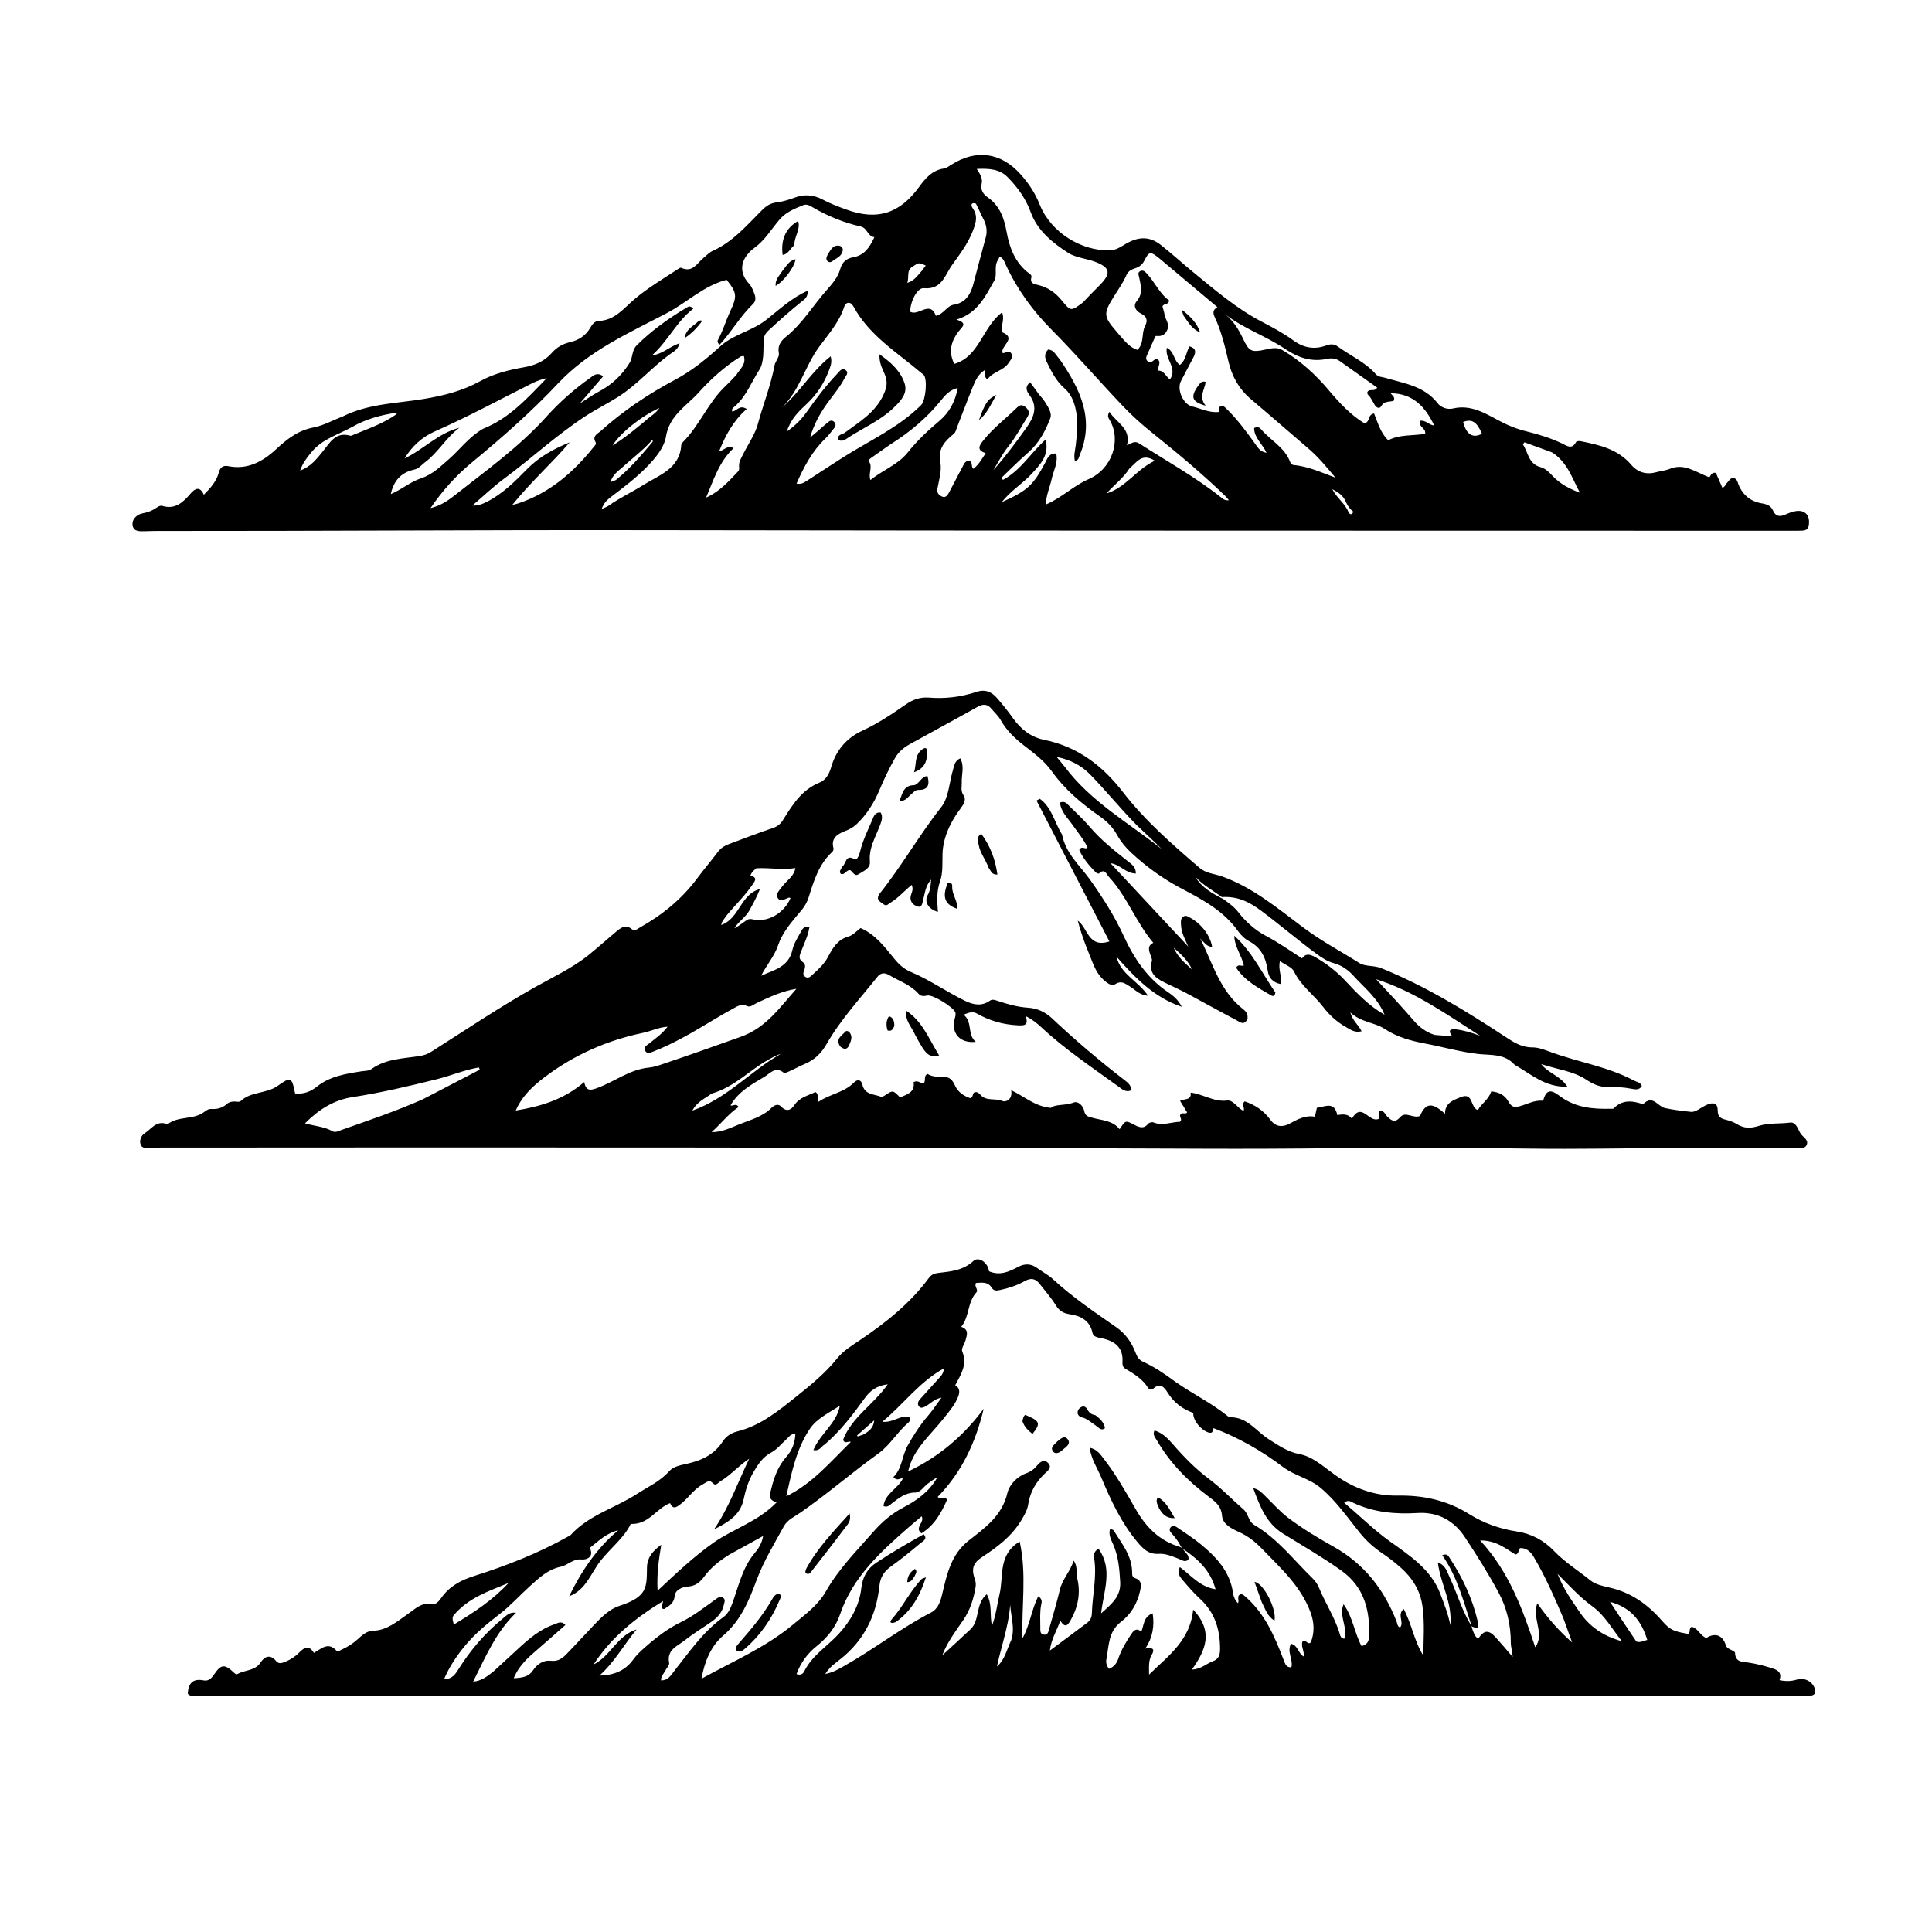 <svg version="1.1" id="Layer_1" xmlns="http://www.w3.org/2000/svg" xmlns:xlink="http://www.w3.org/1999/xlink" x="0px" y="0px"
	 width="100%" viewBox="0 0 1024 1024" enable-background="new 0 0 1024 1024" xml:space="preserve">
<path fill="#000000" opacity="1" stroke="none" 
	d="
M181.799,220.669 
	C195.449,213.881 210.278,213.833 224.442,211.487 
	C235.147,209.715 245.129,207.221 254.578,201.988 
	C261.781,197.998 269.765,196.065 277.821,194.64 
	C283.575,193.621 288.505,191.555 292.523,186.988 
	C294.973,184.203 298.169,182.235 302.224,181.341 
	C306.562,180.386 310.531,177.855 312.887,173.686 
	C313.932,171.838 315.208,170.188 317.365,170.109 
	C325.967,169.796 330.691,163.282 336.455,158.427 
	C343.69,152.333 351.838,147.567 359.697,142.38 
	C360.096,142.117 360.758,141.801 361.092,141.956 
	C367.127,144.746 369.471,139.446 372.947,136.621 
	C374.498,135.361 375.928,133.786 377.699,132.994 
	C388.533,128.147 395.97,119.247 404.091,111.168 
	C406.176,109.095 408.425,107.684 411.409,107.306 
	C414.707,106.887 417.901,105.975 421.037,104.792 
	C426.11,102.878 431.008,103.114 435.964,105.745 
	C440.062,107.921 444.465,109.579 448.844,111.158 
	C464.904,116.947 476.792,113.209 487.026,99.235 
	C490.425,94.592 493.961,90.287 500.18,89.334 
	C501.584,89.119 502.921,88.144 504.176,87.342 
	C517.369,78.911 530.602,80.765 541.057,92.524 
	C545.292,97.287 548.699,102.468 551.091,108.481 
	C556.833,122.91 572.873,133.121 588.254,132.674 
	C591.065,132.593 593.332,131.323 595.616,129.892 
	C602.164,125.791 608.484,124.469 615.337,129.892 
	C621.334,134.638 626.965,139.788 632.841,144.606 
	C644.136,153.868 655.345,163.455 668.379,170.317 
	C674.29,173.429 680.176,176.509 685.56,180.461 
	C690.924,184.397 696.669,185.418 702.955,183.105 
	C705.087,182.32 707.079,182.21 709.092,183.682 
	C715.79,188.583 723.622,191.923 729.224,198.334 
	C730.562,199.866 732.52,199.75 734.249,200.264 
	C744.206,203.225 754.875,204.566 761.954,213.707 
	C763.782,216.067 767.172,217.211 770.175,216.503 
	C779.376,214.335 786.98,218.92 794.234,222.822 
	C799.171,225.478 804.069,227.433 809.363,228.715 
	C815.696,230.249 821.844,232.195 827.768,234.98 
	C830.119,236.085 833.15,238.584 835.344,234.284 
	C835.571,233.839 836.912,233.676 837.65,233.822 
	C847.662,235.8 857.53,238.015 864.63,246.392 
	C868.049,250.425 872.709,251.704 877.761,250.303 
	C880.17,249.635 882.759,249.43 884.976,248.52 
	C892.601,245.389 898.269,249.983 905.884,252.98 
	C906.434,253.025 906.857,249.983 909.472,250.677 
	C910.521,253.08 911.685,255.747 912.879,258.482 
	C914.328,258.123 914.607,256.613 915.519,255.739 
	C916.566,254.736 917.205,253.001 919.033,253.441 
	C920.715,253.846 920.903,255.481 921.473,256.892 
	C923.704,262.421 927.94,265.806 933.739,266.775 
	C936.453,267.228 938.576,267.974 939.691,270.531 
	C941.081,273.718 943.285,274.062 946.202,272.747 
	C947.714,272.065 949.294,271.466 950.903,271.079 
	C956.435,269.747 959.661,272.934 958.653,278.595 
	C958.334,280.387 957.197,281.134 955.531,281.227 
	C954.035,281.31 952.534,281.316 951.035,281.316 
	C747.406,281.243 543.776,281.348 340.147,281.003 
	C254.521,280.857 168.9,281.495 83.276,281.426 
	C81.111,281.424 78.945,281.519 76.78,281.564 
	C74.075,281.621 70.823,281.876 70.291,278.48 
	C69.755,275.057 72.734,272.635 75.437,272.124 
	C78.524,271.54 81.056,270.496 83.509,268.747 
	C84.146,268.293 85.195,267.877 85.856,268.082 
	C92.874,270.264 97.036,266.227 101.098,261.501 
	C103.307,258.932 105.952,257.476 108.035,262.229 
	C111.609,258.563 114.701,255.211 115.956,250.497 
	C116.601,248.072 117.857,246.446 121.002,247.073 
	C131.103,249.084 139.216,244.72 146.243,238.186 
	C152.044,232.792 157.887,228.158 166.069,226.593 
	C171.366,225.58 176.322,222.778 181.799,220.669 
M381.465,182.66 
	C380.537,182.031 379.997,181.149 380.56,180.113 
	C383.189,175.278 384.715,169.966 387.014,165.029 
	C390.685,157.15 390.763,155.269 385.129,148.308 
	C372.978,151.426 364.216,160.281 353.498,165.922 
	C333.344,176.53 312.224,185.743 295.829,203.173 
	C281.763,218.127 266.175,231.869 250.219,245.026 
	C241.864,251.916 234.548,259.969 228.182,269.311 
	C233.144,268.125 236.948,265.702 240.48,262.92 
	C257.478,249.536 275.14,236.955 289.74,220.723 
	C296.648,213.043 304.442,206.206 312.905,200.217 
	C314.633,198.994 316.479,197.072 319.681,199.462 
	C315.729,204.058 311.96,208.44 307.297,213.861 
	C311.486,211.227 314.33,209.178 317.402,207.56 
	C324.202,203.978 329.444,199.066 333.617,192.464 
	C335.548,189.407 334.74,185.766 337.45,183.062 
	C345.42,175.108 354.473,168.676 364.09,162.954 
	C364.908,162.468 365.835,161.837 367.432,163.644 
	C358.68,170.25 354.255,180.554 345.558,188.359 
	C351.447,187.64 354.941,183.541 360.201,181.973 
	C359.331,185.474 356.639,186.572 354.69,188.008 
	C345.313,194.917 337.682,203.941 327.826,210.22 
	C322.076,213.884 315.911,216.905 310.206,220.633 
	C294.983,230.579 281.652,243.016 267.052,253.801 
	C261.203,258.122 255.913,263.201 250.368,267.935 
	C253.325,268.139 255.587,267.191 257.831,266.07 
	C266.342,261.817 272.921,255.198 279.461,248.538 
	C285.813,242.069 293.574,237.89 301.946,234.462 
	C292.401,245.653 281.363,255.373 271.505,267.639 
	C273.294,267.168 274.057,267.013 274.79,266.768 
	C291.341,261.232 303.912,250.369 314.597,236.992 
	C315.2,236.237 316.249,235.379 315.684,234.401 
	C313.737,231.029 316.734,229.948 318.414,228.436 
	C330.36,217.684 343.597,208.839 357.798,201.295 
	C366.782,196.523 374.66,190.069 382.639,182.785 
	C389.663,177.004 398.927,175.18 406.042,169.59 
	C412.957,164.157 419.369,157.995 428.018,154.134 
	C428.382,157.662 426.193,158.795 424.678,160.02 
	C418.717,164.836 413.012,169.922 407.381,175.113 
	C405.525,176.824 404.775,178.329 404.707,181.003 
	C404.578,186.094 404.971,192.124 402.452,196.021 
	C398.254,202.513 395.517,210.125 389.454,215.399 
	C388.737,216.023 387.531,216.718 388.135,218.114 
	C390.569,217.907 391.903,214.313 395.781,216.779 
	C388.706,222.977 384.545,230.685 381.213,239.025 
	C383.718,239.045 384.976,235.82 388.847,237.488 
	C381.026,244.858 378.206,254.5 374.23,263.737 
	C381.423,260.57 386.303,255.062 391.326,249.741 
	C391.716,249.327 391.85,248.452 391.76,247.842 
	C391.337,244.958 392.874,242.766 394.065,240.379 
	C396.639,235.223 400.224,230.134 401.624,224.93 
	C404.433,214.48 408.535,204.384 410.514,193.699 
	C410.93,191.458 413.199,189.164 412.818,187.253 
	C412.009,183.195 413.98,180.592 416.471,178.6 
	C425.2,171.617 430.839,162.035 438.097,153.833 
	C441.114,150.423 444.133,146.972 445.322,142.66 
	C446.389,138.79 448.756,136.942 452.17,136.363 
	C458.23,135.334 460.927,131.089 463.442,125.705 
	C459.724,125.262 459.912,120.9 456.137,120.039 
	C446.861,117.925 438.077,114.284 429.88,109.366 
	C428.503,108.54 427.085,108.169 425.602,108.782 
	C421.029,110.672 416.536,112.405 413.081,116.476 
	C408.799,121.522 405.394,127.34 399.874,131.37 
	C393.48,136.039 390.393,143.353 397.182,150.574 
	C398.491,151.965 399.168,154.023 399.896,155.868 
	C400.597,157.645 400.629,159.647 399.178,161.039 
	C392.393,167.548 387.837,175.777 381.465,182.66 
M550.588,208.952 
	C551.634,210.235 552.821,211.43 553.696,212.821 
	C555.413,215.55 557.749,218.864 556.658,221.698 
	C554.054,228.466 550.65,234.935 544.925,239.897 
	C539.988,244.176 535.398,248.857 530.654,253.36 
	C530.977,253.685 531.3,254.01 531.623,254.335 
	C540.988,249.333 546.417,239.939 554.202,232.983 
	C556.296,241.392 551.297,246.252 546.602,251.345 
	C541.975,256.364 535.92,259.915 530.868,266.19 
	C544.631,260.03 547.596,257.192 553.948,245.302 
	C555.1,243.145 555.858,240.154 559.831,240.396 
	C560.866,245.323 558.345,249.494 557.393,253.905 
	C556.441,258.319 554.428,262.52 554.309,267.403 
	C562.741,263.838 568.98,257.42 576.933,253.987 
	C589.627,248.508 594.377,233.2 588.172,222.683 
	C587.568,221.657 586.607,220.433 588.056,218.253 
	C591.666,224.175 599.619,226.89 597.326,236.013 
	C599.829,234.953 601.315,233.451 603.798,235.043 
	C618.36,244.381 633.524,252.796 647.136,263.583 
	C648.169,264.401 649.235,265.477 651.338,265.097 
	C650.447,264.065 649.962,263.404 649.38,262.843 
	C637.137,251.057 624.132,240.153 610.871,229.545 
	C605.272,225.067 599.945,220.295 595.003,215.093 
	C582.271,201.693 570.214,187.673 557.172,174.55 
	C547.262,164.577 539.051,153.261 533.116,140.406 
	C532.382,138.818 531.932,136.929 529.798,136.017 
	C529.51,136.642 529.327,137.254 528.981,137.752 
	C526.63,141.137 528.71,145.701 527.063,148.577 
	C522.336,156.833 518.245,166.082 506.899,169.407 
	C509.689,170.251 511.79,171.388 509.823,173.58 
	C504.656,179.337 502.09,185.481 505.781,192.878 
	C519.199,188.982 520.612,173.45 531.135,165.57 
	C532.624,169.6 530.379,172.769 530.926,175.995 
	C539.469,179.328 529.896,183.427 531.417,187.124 
	C532.912,187.377 534.602,185.312 535.935,187.247 
	C537.291,189.215 535.659,190.628 534.713,192.152 
	C531.913,196.664 526.064,196.892 523.442,201.082 
	C520.91,199.574 523.078,197.583 521.841,196.226 
	C518.625,198.215 517.1,201.397 515.793,204.607 
	C512.855,211.823 510.129,219.125 507.29,226.382 
	C506.81,227.607 506.505,229.161 505.587,229.91 
	C500.75,233.858 496.992,237.734 498.394,245.097 
	C499.222,249.45 497.711,254.322 496.866,258.889 
	C496.42,261.303 497.661,262.449 499.278,263.183 
	C501.293,264.097 502.32,262.295 503.096,260.873 
	C505.408,256.64 507.507,252.29 509.834,248.065 
	C510.739,246.424 511.318,244.246 513.635,244.138 
	C515.813,244.932 514.436,247.319 515.967,248.47 
	C518.767,246.224 520.453,243.214 522.433,240.169 
	C517.128,238.557 519.354,235.764 521.209,233.421 
	C526.198,227.121 532.603,222.238 538.339,216.682 
	C539.91,215.161 541.143,213.863 543.369,215.645 
	C545.408,217.278 545.881,218.922 544.426,221.223 
	C541.139,226.42 538.307,231.866 534.382,236.704 
	C531.308,240.493 529.099,244.984 526.506,249.164 
	C532.818,242.111 538.355,234.628 543.774,227.061 
	C547.683,221.601 550.476,216.007 545.689,209.458 
	C544.355,207.634 542.811,205.268 545.962,202.583 
	C547.511,204.664 548.867,206.488 550.588,208.952 
M614.508,136.965 
	C609.706,133.117 609.044,133.152 606.454,138.263 
	C605.364,140.414 603.708,141.53 601.6,142.221 
	C599.639,142.865 597.916,143.738 597.039,145.773 
	C595.249,149.927 592.602,153.579 590.23,157.397 
	C584.78,166.17 584.929,167.781 591.476,175.397 
	C592.128,176.155 592.77,176.921 593.428,177.673 
	C596.134,180.766 598.665,184.082 602.825,185.446 
	C606.664,181.866 604.825,176.69 606.942,172.753 
	C608.449,169.949 607.812,167.663 604.749,166.19 
	C601.88,164.811 600.428,162.071 602.458,159.692 
	C605.99,155.551 604.631,151.384 603.803,147.082 
	C603.583,145.94 602.846,144.778 604.037,143.897 
	C605.391,142.897 606.59,143.675 607.554,144.679 
	C612.081,149.392 614.571,155.701 619.703,159.274 
	C619.207,161.929 616.594,160.583 616.15,162.521 
	C616.508,163.868 616.995,165.292 617.252,166.756 
	C617.705,169.33 619.844,171.602 618.86,174.404 
	C617.872,177.216 615.813,178.503 612.765,178.055 
	C612.593,178.03 612.272,178.487 612.143,178.775 
	C610.643,182.111 609.142,185.448 607.701,188.81 
	C607.276,189.8 607.464,190.788 608.308,191.538 
	C609.228,192.356 610.097,192.097 610.977,191.395 
	C611.741,190.786 612.49,190.003 613.705,190.582 
	C615.714,192.295 613.267,194.308 614.089,196.468 
	C616.908,196.421 617.825,199.403 620.088,201.131 
	C624.356,194.979 617.148,190.241 618.457,184.34 
	C622.481,186.361 622.075,191.299 625.352,193.432 
	C628.632,190.871 628.574,186.807 630.451,183.576 
	C633.949,184.525 633.959,186.652 632.605,189.257 
	C630.381,193.539 628.075,197.778 625.881,202.075 
	C623.62,206.505 627.131,214.385 631.899,215.447 
	C636.629,216.501 641.051,219.033 646.271,218.313 
	C646.232,217.378 645.476,215.976 646.897,215.374 
	C648.419,214.73 649.387,215.994 650.298,216.889 
	C656.022,222.509 660.762,228.949 665.399,235.45 
	C666.845,237.476 668.068,239.498 671.285,239.967 
	C669.082,235.261 664.711,231.989 664.711,226.86 
	C666.564,225.981 667.614,226.607 668.368,227.498 
	C673.373,233.407 680.899,237.074 683.808,244.868 
	C684.061,245.546 684.907,246.424 685.538,246.476 
	C693.406,247.127 700.461,250.488 707.819,253.166 
	C703.254,247.745 698.898,242.366 693.607,237.841 
	C683.356,229.075 673.209,220.186 662.911,211.476 
	C656.661,206.19 652.924,199.4 651.12,191.647 
	C649.268,183.687 647.402,175.768 643.943,168.337 
	C642.948,166.198 642.483,164.389 645.249,162.802 
	C634.887,154.08 624.979,145.742 614.508,136.965 
M433.265,228.636 
	C435.146,226.996 436.999,225.321 438.92,223.729 
	C439.871,222.941 440.98,222.548 442.053,223.573 
	C443.058,224.533 443.089,225.671 442.266,226.712 
	C440.722,228.667 439.246,230.717 437.459,232.432 
	C430.456,239.155 426.066,247.469 422.184,256.294 
	C424.721,256.913 426.369,255.659 428.017,254.601 
	C434.316,250.561 440.543,246.406 446.861,242.395 
	C460.871,233.5 476.246,226.66 488.219,214.7 
	C490.574,212.348 491.729,201.112 489.58,198.693 
	C489.254,198.326 488.793,198.082 488.413,197.759 
	C475.554,186.82 460.734,177.898 452.321,162.396 
	C450.818,159.626 448.265,160.04 447.466,162.549 
	C444.811,170.888 438.971,177.24 434.049,183.987 
	C426.619,194.173 423.767,207.088 414.395,216.047 
	C423.842,208.068 430.04,196.885 440.272,188.868 
	C441.065,191.919 440.285,193.792 439.632,195.616 
	C437.064,202.784 433.052,208.999 427.445,214.219 
	C423.36,218.022 419.248,221.878 417.01,228.742 
	C421.816,225.38 424.942,222.063 427.573,218.337 
	C432.572,211.26 437.776,204.362 443.766,198.086 
	C444.989,196.805 446.227,194.707 448.234,196.176 
	C450.099,197.54 448.307,199.169 447.598,200.545 
	C445.219,205.159 441.842,209.093 438.812,213.264 
	C434.681,218.95 431.302,225.031 429.359,231.926 
	C430.486,230.972 431.613,230.018 433.265,228.636 
M573.897,160.377 
	C576.708,157.333 579.629,154.396 582.557,151.471 
	C588.695,145.34 588.973,142.042 580.678,138.85 
	C575.899,137.012 570.159,136.577 566.3,134.106 
	C558.002,128.791 549.888,122.351 546.292,112.472 
	C543.648,105.208 539.276,99.167 534.01,93.849 
	C529.792,89.59 524.054,89.231 517.689,89.538 
	C519.687,92.536 520.959,94.719 520.249,97.693 
	C519.556,100.598 521.238,103.025 523.457,104.567 
	C529.881,109.029 532.167,115.48 533.498,122.794 
	C535.064,131.404 538.076,139.46 545.539,144.973 
	C546.235,145.487 546.9,145.99 546.639,146.98 
	C545.81,150.132 547.968,150.561 550.221,151.07 
	C555.306,152.217 559.364,155.118 562.602,159.055 
	C567.541,165.06 567.455,165.131 573.897,160.377 
M726.21,210.497 
	C725.416,209.519 724.058,208.711 725.007,207.369 
	C726.477,206.02 728.61,207.741 729.922,205.44 
	C723.316,200.749 716.727,196.041 710.104,191.383 
	C708.083,189.961 705.734,189.675 703.396,190.2 
	C695.167,192.048 687.883,189.507 681.27,185.032 
	C671.133,178.172 659.359,174.246 649.543,166.729 
	C653.864,170.221 656.602,174.784 658.859,179.558 
	C661.947,186.087 663.193,186.918 670.326,185.357 
	C673.444,184.675 676.724,183.819 679.59,185.494 
	C689.109,191.057 697.202,198.437 704.256,206.805 
	C710.044,213.671 716.043,220.095 723.251,224.401 
	C726.479,223.409 724.728,219.722 728.297,219.167 
	C730.262,223.93 731.59,229.307 735.789,233.364 
	C741.846,230.168 748.82,231.049 755.34,229.942 
	C755.989,226.858 751.51,226.311 752.705,223.028 
	C755.62,222.541 757.614,225.428 760.136,225.495 
	C755.528,215.706 748.91,208.506 737.139,208.449 
	C737.716,209.614 739.727,210.223 738.635,212.457 
	C736.548,213.107 733.688,212.372 732.078,215.294 
	C731.178,216.927 729.445,216.085 728.548,214.512 
	C727.894,213.365 727.306,212.18 726.21,210.497 
M255.942,227.296 
	C269.969,221.787 279.663,210.846 289.818,200.404 
	C287.161,201.038 284.634,201.851 282.289,203.027 
	C265.055,211.679 248.103,220.889 230.433,228.676 
	C223.624,231.677 218.315,236.609 214.444,242.974 
	C224.507,238.228 232.239,229.595 243.463,226.747 
	C236.42,231.951 232.247,239.834 225.321,244.977 
	C223.474,246.349 222.015,248.374 219.607,248.891 
	C212.596,250.396 208.659,254.802 207.133,261.864 
	C212.899,259.503 217.455,255.381 223.234,253.488 
	C229.072,251.575 233.429,247.308 237.941,243.361 
	C243.815,238.222 248.438,231.702 255.942,227.296 
M390.279,198.737 
	C392.073,195.654 395.626,193.228 394.259,188.7 
	C393.486,188.817 392.928,188.749 392.556,188.981 
	C384.169,194.211 376.773,200.856 370.293,208.068 
	C363.938,215.142 354.85,220.1 352.997,231.292 
	C352.007,237.269 347.491,242.714 342.804,247.504 
	C337.048,253.385 330.585,258.247 324.103,263.168 
	C322.014,264.753 320.051,266.416 318.897,269.756 
	C320.594,268.971 321.7,268.65 322.587,268.019 
	C328.411,263.877 334.947,260.864 340.896,257.099 
	C349.156,251.871 360.368,248.525 361.083,235.801 
	C361.108,235.35 361.442,234.832 361.781,234.496 
	C370.771,225.598 375.292,213.296 384.56,204.608 
	C386.379,202.903 388.068,201.059 390.279,198.737 
M517.263,107.918 
	C514.496,106.985 514.585,108.994 515.453,110.213 
	C518.39,114.339 517.393,117.755 515.651,122.311 
	C513.017,129.202 508.669,134.788 504.57,140.534 
	C500.842,145.758 499.246,153.654 489.61,152.756 
	C486.02,152.422 482.32,160.322 482.452,165.217 
	C486.777,167.786 492.87,158.954 496.049,167.375 
	C500.197,166.528 501.915,162.057 505.468,161.515 
	C512.215,160.487 514.693,155.292 515.973,150.234 
	C518.044,142.049 520.327,133.929 522.488,125.772 
	C523.358,122.49 522.874,119.2 521.212,116.09 
	C519.885,113.606 518.848,110.967 517.263,107.918 
M471.977,235.516 
	C468.844,237.704 465.692,239.868 462.587,242.096 
	C461.675,242.751 459.988,243.692 460.627,244.641 
	C462.688,247.703 460.046,250.948 461.365,254.438 
	C467.891,249.11 475.917,246.352 481.107,239.83 
	C486.11,233.542 491.893,228.152 498.005,222.978 
	C503.129,218.641 506.28,212.898 507.612,205.65 
	C503.302,206.655 500.935,209.501 498.736,212.225 
	C491.335,221.395 482.509,228.874 471.977,235.516 
M822.603,239.773 
	C817.729,237.992 812.854,236.21 807.979,234.429 
	C807.707,234.805 807.434,235.181 807.162,235.556 
	C810.001,239.765 810.041,245.878 816.544,247.606 
	C819.176,248.305 821.105,250.343 822.919,252.274 
	C826.985,256.599 832.047,259.147 837.407,261.161 
	C833.28,253.686 830.914,245.089 822.603,239.773 
M209.965,219.678 
	C210.104,219.428 210.243,219.177 210.382,218.927 
	C210.231,218.879 210.071,218.772 209.929,218.792 
	C201.809,219.933 193.705,222.259 186.858,226.174 
	C179.538,230.358 170.93,232.482 165.008,239.746 
	C162.521,242.797 160.458,245.397 159.067,249.423 
	C164.753,247.329 167.835,243.278 171.102,239.25 
	C174.797,234.695 177.915,228.661 185.662,230.935 
	C186.188,231.089 186.929,230.626 187.538,230.373 
	C195.032,227.258 202.774,224.66 209.965,219.678 
M598.691,248.192 
	C595.473,253.375 590.516,256.957 586.49,261.528 
	C596.727,258.388 602.188,248.88 612.073,244.197 
	C605.12,239.862 602.607,245.051 598.691,248.192 
M345.7,234.429 
	C345.777,234.086 346.48,233.666 345.591,233.453 
	C345.484,233.428 345.301,233.599 345.196,233.717 
	C340.62,238.824 335.127,242.921 330.073,247.501 
	C327.696,249.654 324.796,251.457 323.514,255.563 
	C324.998,254.946 325.996,254.765 326.69,254.207 
	C333.739,248.544 339.565,241.69 345.7,234.429 
M342.328,222.823 
	C344.545,220.701 347.449,219.298 349.516,216.223 
	C339.753,220.606 328.517,229.705 324.703,236.106 
	C330.78,232.379 336.283,227.827 342.328,222.823 
M775.5,223.669 
	C777.142,230.298 780.63,232.48 785.451,229.893 
	C782.865,223.732 780.201,221.846 775.5,223.669 
M488.648,143.484 
	C489.306,142.593 489.965,141.703 490.656,140.77 
	C487.053,139.041 487.094,139.105 483.571,141.38 
	C480.303,143.491 481.994,146.693 480.894,149.912 
	C484.729,148.734 486.256,146.082 488.648,143.484 
M717.279,271.176 
	C715.358,269.761 714.119,267.84 713.187,265.685 
	C711.787,262.452 709.049,260.788 706.168,259.271 
	C708.369,263.842 712.805,266.625 714.697,271.361 
	C715.082,272.324 716.481,273.511 717.279,271.176 
z"/>
<path fill="#000000" opacity="1" stroke="none" 
	d="
M622.745,732.228 
	C631.883,738.672 641.709,743.406 650.203,750.18 
	C650.72,750.592 651.338,751.203 651.896,751.189 
	C661.125,750.954 665.866,758.707 672.565,762.894 
	C677.735,766.126 682.33,769.482 688.839,770.722 
	C695.877,772.062 701.665,777.522 707.637,781.773 
	C717.536,788.821 728.626,792.911 740.697,792.695 
	C754.451,792.448 767.045,795.194 778.764,802.538 
	C786.443,807.35 794.983,810.337 803.966,811.711 
	C811.715,812.897 818.277,816.423 823.549,821.932 
	C829.373,828.016 836.489,832.403 842.943,837.634 
	C845.623,839.805 849.597,840.648 853.129,841.449 
	C864.482,844.026 873.291,850.313 880.823,858.965 
	C885.253,864.053 887.351,864.724 894.638,865.963 
	C896.326,865.281 894.833,862.942 896.689,862.217 
	C900.04,863.078 901.164,867.003 904.371,868.158 
	C908.934,865.234 912.982,866.562 914.682,871.892 
	C915.134,873.31 915.859,873.62 916.87,874.143 
	C917.882,874.667 919.599,875.379 919.613,876.039 
	C919.723,881.252 923.811,880.742 926.965,881.234 
	C930.926,881.851 934.767,882.836 938.588,883.982 
	C941.828,884.955 944.705,886.167 943.182,890.51 
	C946.531,891.233 949.48,891.113 952.395,890.223 
	C956.522,888.962 960.917,891.335 961.986,895.369 
	C962.479,897.229 961.728,898.396 959.993,898.676 
	C958.036,898.992 956.021,899.049 954.031,899.049 
	C743.229,899.052 532.428,899.038 321.627,899.026 
	C249.472,899.022 177.318,899.024 105.163,899.007 
	C103.221,899.006 101.117,899.499 99.504,897.69 
	C99.821,892.338 102.067,889.478 107.963,890.649 
	C110.591,891.17 112.168,889.422 113.587,887.334 
	C117.169,882.062 119.092,881.941 123.84,886.403 
	C124.477,887.003 125.163,887.676 125.993,887.212 
	C129.95,885.002 135.216,885.663 138.172,881.084 
	C140.263,877.844 143.279,876.683 146.315,880.362 
	C147.683,882.02 149.215,881.544 150.835,880.911 
	C153.827,879.741 156.468,878.056 158.718,875.752 
	C161.289,873.12 163.882,871.786 166.358,876.09 
	C170.275,873.928 173.89,869.955 178.305,874.878 
	C178.979,875.63 180.195,874.751 181.086,874.344 
	C184.288,872.881 187.234,871.033 189.824,868.616 
	C192.043,866.545 194.533,864.433 197.575,864.352 
	C205.192,864.152 210.416,859.41 216.145,855.466 
	C220.018,852.8 223.41,849.087 229.049,850.241 
	C230.926,850.626 232.663,848.659 233.812,847.009 
	C238.106,840.841 244.152,837.567 251.197,835.334 
	C268.363,829.892 285.104,823.349 300.869,814.524 
	C301.45,814.198 302.13,813.944 302.561,813.471 
	C312.158,802.93 326.041,799.306 337.551,791.845 
	C343.404,788.052 349.832,785.208 354.621,779.841 
	C356.916,777.269 360.447,776.632 363.673,775.926 
	C371.581,774.194 378.505,771.124 383.089,763.957 
	C384.838,761.222 387.694,759.451 390.795,758.68 
	C403.191,755.596 412.699,747.686 422.317,740.013 
	C429.993,733.89 437.573,727.662 443.792,719.903 
	C447.02,715.875 451.573,713.156 455.859,710.261 
	C469.587,700.991 482.444,690.751 492.381,677.282 
	C493.544,675.705 495.074,674.951 497.021,674.719 
	C503.738,673.916 510.422,673.447 515.909,668.36 
	C518.738,665.737 523.688,669.301 524.202,673.795 
	C529.785,676.24 534.77,674.082 539.488,671.558 
	C543.198,669.573 546.399,669.711 549.713,672.086 
	C552.552,674.12 555.706,675.798 558.253,678.143 
	C568.57,687.644 580.157,695.46 591.608,703.432 
	C596.677,706.96 599.843,711.641 601.932,717.122 
	C602.78,719.344 603.786,720.805 605.911,721.774 
	C611.851,724.484 617.238,728.118 622.745,732.228 
M779.999,861.991 
	C779.999,861.991 779.982,861.963 780.114,862.663 
	C780.881,864.816 781.347,867.146 783.462,868.563 
	C786.582,863.886 788.984,863.689 792.799,867.884 
	C795.664,871.034 798.382,874.317 801.748,878.217 
	C801.52,875.037 800.753,872.87 800.752,870.548 
	C800.746,861.254 798.655,852.226 794.298,844.126 
	C788.868,834.032 782.734,824.283 776.408,814.713 
	C770.604,805.935 762.091,801.27 751.434,801.913 
	C739.646,802.624 728.268,801.654 717.42,796.59 
	C716.155,796 714.597,794.635 712.44,796.489 
	C720.668,803.364 728.064,810.806 736.737,817.009 
	C747.337,824.59 758.617,831.875 763.518,845.074 
	C765.411,850.173 767.486,855.203 768.721,861.388 
	C769.843,849.294 763.491,839.523 762.085,828.07 
	C766.218,829.68 766.917,832.941 768.206,835.679 
	C772.306,844.384 774.868,853.779 779.999,861.991 
M625.805,819.487 
	C624.596,817.089 623.033,814.956 621.211,812.979 
	C620.334,812.028 619.291,810.8 620.49,809.48 
	C621.638,808.216 623.025,808.948 624.112,809.698 
	C628.225,812.531 632.456,815.234 636.31,818.392 
	C644.678,825.246 651.935,832.913 653.534,844.355 
	C653.797,846.236 654.585,848.153 656.103,849.719 
	C657.183,848.208 654.975,845.781 657.769,844.929 
	C658.111,845.039 658.676,845.067 659.028,845.355 
	C670.136,854.442 675.495,867.102 680.445,879.997 
	C681.175,881.898 681.674,883.84 684.45,883.739 
	C685.539,879.59 681.89,875.432 684.284,871.216 
	C688.017,872.12 688.036,876.319 690.949,877.97 
	C691.466,875.074 689.285,872.407 690.404,869.949 
	C692.33,868.849 693.035,871.995 694.744,870.526 
	C696.825,865.194 696.593,859.962 694.602,854.562 
	C689.452,840.599 678.635,831.011 668.741,820.739 
	C665.315,817.182 661.421,814.136 656.741,812.007 
	C652.877,810.249 648.079,807.974 647.706,803.383 
	C647.263,797.937 643.814,795.664 640.291,793.007 
	C629.408,784.801 619.99,775.255 613.138,763.373 
	C612.29,761.904 610.762,760.472 611.901,758.166 
	C616.101,759.444 619.003,762.421 621.676,765.508 
	C627.478,772.209 633.7,778.554 640.744,783.825 
	C647.331,788.755 652.904,794.664 659.044,799.991 
	C661.84,802.417 661.538,806.343 664.88,808.308 
	C677.129,815.511 685.705,826.822 695.696,836.545 
	C697.099,837.91 698.337,839.656 699.069,841.462 
	C702.387,849.642 707.374,857.062 709.97,865.567 
	C710.332,866.75 710.458,868.267 712.483,868.57 
	C714.537,862.482 709.45,856.421 712.124,850.294 
	C717.021,857.037 717.867,865.412 721.637,872.451 
	C724.742,871.722 725.533,869.794 725.627,867.515 
	C726.204,853.499 723.073,841.073 710.855,832.369 
	C700.944,825.307 690.398,819.264 680.076,812.865 
	C671.253,807.396 667.852,798.644 664.221,788.728 
	C667.499,789.528 668.844,791.222 670.351,792.677 
	C674.501,796.684 678.321,801.13 682.895,804.575 
	C690.47,810.279 698.623,815.178 706.917,819.827 
	C723.013,828.848 733.679,842.499 740.259,859.545 
	C740.692,860.667 740.594,862.17 742.122,862.563 
	C744.376,859.655 740.297,855.982 743.969,852.755 
	C748.318,860.863 749.552,869.885 754.367,877.444 
	C754.51,868.825 755.124,860.306 753.991,851.709 
	C752.829,842.887 748.487,836.145 742.039,830.512 
	C739.035,827.888 735.854,825.426 732.547,823.197 
	C728.085,820.189 724.2,816.686 720.803,812.484 
	C714.129,804.23 708.131,795.415 699.84,788.503 
	C693.869,783.525 686.203,782.223 679.845,777.402 
	C668.814,769.038 656.515,761.993 643.247,756.97 
	C642.684,757.921 643.096,760.008 640.608,759.278 
	C636.617,758.106 632.143,752.771 632.474,748.873 
	C626.733,746.892 622.104,743.337 618.815,738.022 
	C617.039,735.152 614.867,732.787 611.257,736.002 
	C610.431,736.738 609.041,736.489 608.536,735.664 
	C605.572,730.819 600.896,728.11 596.237,725.309 
	C595.236,724.708 594.837,723.378 594.925,722.189 
	C595.532,713.969 590.679,710.644 583.536,709.229 
	C581.768,708.879 579.518,708.57 579.078,706.529 
	C577.639,699.857 572.88,697.452 566.879,696.548 
	C563.746,696.076 561.488,694.86 559.694,691.947 
	C557.18,687.865 553.938,684.229 550.984,680.42 
	C548.811,677.617 546.346,677.186 543.151,678.997 
	C539.083,681.303 534.623,682.747 530.04,683.723 
	C528.418,684.068 526.811,684.427 525.644,682.539 
	C523.533,679.123 520.273,679.851 517.296,679.995 
	C516.181,682.062 518.853,683.539 517.449,685.065 
	C512.687,690.237 513.892,697.856 509.469,703.248 
	C513.677,704.682 512.488,707.563 511.818,710.177 
	C511.283,712.262 509.369,714.745 509.995,716.247 
	C512.874,723.147 509.366,728.372 506.284,734.227 
	C509.269,736.01 508.622,738.623 507.368,741.382 
	C505.623,745.222 502.877,748.308 500.31,751.598 
	C493.311,760.57 483.914,767.986 481.313,779.916 
	C497.432,772.28 510.695,761.137 521.372,746.67 
	C517.15,764.46 509.766,780.324 496.955,793.419 
	C498.932,795.019 500.635,792.705 501.976,794.859 
	C498.982,801.662 495.407,808.309 488.402,812.679 
	C484.383,809.705 490.311,806.896 488.493,803.684 
	C486.245,805.572 484.065,807.336 481.956,809.183 
	C466.872,822.396 452.005,835.738 445.261,855.607 
	C442.917,862.516 438.495,867.995 432.68,872.633 
	C427.952,876.404 424.31,881.378 422.176,887.287 
	C424.284,888.095 425.602,887.202 426.274,885.838 
	C430.484,877.298 438.66,872.49 444.768,865.763 
	C450.84,859.077 455.48,850.984 456.487,841.915 
	C457.173,835.739 459.705,831.416 464.413,828.294 
	C472.455,822.962 480.793,818.076 489.566,813.195 
	C491.85,815.713 489.179,816.816 487.931,817.859 
	C482.825,822.13 477.669,826.37 472.254,830.233 
	C468.582,832.852 466.59,835.952 466.121,840.481 
	C464.487,856.25 457.977,869.475 445.33,879.46 
	C442.654,881.573 439.725,883.558 437.403,887.211 
	C441.422,886.496 444.231,884.802 447.101,883.193 
	C462.932,874.312 477.283,863.03 493.455,854.69 
	C497.295,852.71 498.502,848.628 499.416,844.76 
	C501.894,834.279 504.13,823.838 513.355,816.599 
	C522.039,809.785 531.093,803.456 533.922,791.364 
	C534.945,786.993 538.949,782.619 543.936,780.851 
	C546.121,780.076 547.72,779.014 549.155,777.328 
	C550.795,775.4 552.923,772.979 555.372,775.276 
	C558.078,777.814 554.962,779.823 553.387,781.365 
	C548.811,785.844 545.945,791.04 544.952,797.403 
	C544.466,800.517 542.854,803.224 541.174,805.986 
	C536.064,814.39 528.566,820.008 520.559,825.24 
	C515.491,828.552 514.755,831.685 516.802,837.413 
	C517.227,838.602 517.274,840.063 517.055,841.322 
	C515.998,847.408 514.311,853.14 510.7,858.448 
	C506.584,864.499 502.037,870.438 499.415,877.36 
	C504.498,872.678 509.535,868.153 514.44,863.488 
	C519.481,858.696 516.819,850.175 522.989,844.984 
	C526.076,850.369 524.397,855.934 525.796,861.674 
	C528.005,855.711 528.496,850.206 529.781,844.894 
	C532.045,835.539 528.782,824.147 540.44,817.045 
	C544.29,834.345 541.351,851.355 541.945,868.332 
	C545.831,861.286 546.723,853.248 550.254,846.077 
	C552.673,847.602 552.115,849.203 551.841,850.583 
	C551.054,854.556 551.373,858.555 551.385,862.545 
	C551.39,864.164 551.112,866.224 553.456,866.425 
	C555.426,866.594 555.678,864.757 556.075,863.33 
	C557.993,856.439 560.081,849.588 561.733,842.633 
	C563.095,836.896 567.374,832.769 569.041,827.168 
	C571.348,830.21 570.206,833.469 570.942,836.477 
	C572.832,844.201 571.45,851.626 567.531,858.607 
	C566.016,861.306 564.648,863.202 561.956,859.012 
	C560.132,864.376 557.21,868.521 556.45,874.836 
	C563.74,869.414 570.139,864.709 576.467,859.909 
	C577.979,858.761 578.657,857.067 578.714,855.093 
	C578.99,845.475 581.393,835.958 579.98,826.246 
	C579.737,824.575 579.376,822.532 582.211,820.839 
	C589.998,831.585 585.024,842.934 583.608,855.118 
	C589.342,850.023 594.173,846.052 593.726,838.438 
	C593.324,831.586 592.797,824.881 589.975,818.476 
	C588.909,816.055 587.388,813.482 588.369,810.225 
	C589.2,810.637 590.015,810.765 590.297,811.222 
	C594.517,818.081 599.899,824.436 600.046,833.115 
	C600.069,834.432 599.923,835.892 601.591,836.431 
	C605.39,837.659 604.863,840.562 604.222,843.395 
	C602.736,849.962 599.409,855.621 594.125,859.642 
	C587.268,864.861 587.776,872.564 586.381,879.664 
	C586.04,881.396 586.696,883.141 587.779,884.51 
	C590.644,883.378 591.947,881.456 592.796,878.913 
	C594.336,874.305 596.895,870.179 599.563,866.144 
	C600.898,864.125 602.465,862.553 604.89,864.902 
	C606.362,861.424 605.974,856.876 610.933,855.112 
	C611.967,861.92 610.924,867.911 607.064,873.76 
	C611.189,873.077 612.234,874.044 610.36,877.251 
	C608.745,880.015 608.987,883.071 609.022,887.569 
	C619.565,877.318 630.791,869.38 632.42,853.135 
	C643.4,864.881 638.964,874.696 631.744,884.889 
	C636.597,884.755 639.402,881.727 642.889,880.472 
	C645.861,879.402 646.637,877.239 646.652,874.212 
	C646.704,863.747 643.91,854.577 635.917,847.289 
	C632.612,844.276 629.692,840.818 626.771,837.413 
	C625.322,835.724 623.826,833.802 625.361,830.591 
	C631.339,835.058 636.1,841.105 644.265,842.326 
	C641.542,832.312 634.903,826.273 626.804,820.798 
	C626.553,820.592 626.315,820.372 625.805,819.487 
M261.457,885.981 
	C265.748,882.036 270.048,878.103 274.326,874.145 
	C280.219,868.693 286.24,863.425 294.059,860.858 
	C295.645,860.337 297.287,858.837 299.681,861.267 
	C294.809,865.546 290.038,869.797 285.2,873.97 
	C280.21,878.272 275.175,882.515 272.281,889.487 
	C276.805,889.29 280.307,888.716 282.527,885.283 
	C284.725,881.885 288.303,879.811 291.732,880.238 
	C295.802,880.745 298.047,878.984 300.336,876.627 
	C305.21,871.608 309.911,866.422 314.741,861.36 
	C318.673,857.238 322.894,852.907 328.184,851.188 
	C343.47,846.222 342.704,841.179 342.917,830.649 
	C343.025,825.322 346.258,821.786 350.474,818.756 
	C349.236,826.411 348.028,833.89 348.536,843.099 
	C358.672,833.591 367.949,824.825 378.309,817.559 
	C388.777,810.218 401.679,806.551 411.663,796.246 
	C406.636,794.894 408.149,791.814 408.792,789.12 
	C410.274,782.919 412.439,777.037 416.799,772.126 
	C419.809,768.735 421.422,764.691 421.555,759.956 
	C418.867,759.934 418.028,761.829 416.712,762.971 
	C414.073,765.26 411.837,768.261 408.84,769.828 
	C404.372,772.164 401.948,775.91 399.546,779.916 
	C396.767,784.552 395.217,789.596 394.091,794.853 
	C392.272,803.344 385.43,807.009 378.425,810.645 
	C386.435,798.97 391.01,785.763 397.092,773.176 
	C391.55,776.804 387.334,781.832 381.765,785.146 
	C380.578,785.852 379.425,787.825 377.964,786.232 
	C375.875,783.954 374.47,785.676 372.774,786.551 
	C368.057,788.986 365.226,793.532 361.237,796.785 
	C358.867,798.718 356.697,800.488 355.154,796.694 
	C347.744,799.526 343.915,808.134 334.294,807.71 
	C330.846,814.999 323.782,820.348 318.411,827.106 
	C313.177,833.693 310.647,842.71 301.653,846.05 
	C308.132,832.791 316.183,820.725 327.637,811.087 
	C321.433,812.553 317.178,816.798 312.588,820.441 
	C315.15,825.368 310.619,826.794 308.322,826.545 
	C303.657,826.038 300.991,829.599 297.295,830.37 
	C290.307,831.827 285.612,836.418 280.709,840.837 
	C275.397,845.624 270.595,851.043 264.947,855.374 
	C258.169,860.573 251.658,865.959 246.246,872.558 
	C241.971,877.771 238.191,883.335 235.334,890.042 
	C239.749,889.991 241.474,887.177 243.099,884.582 
	C249.524,874.321 257.343,865.312 266.722,857.669 
	C268.538,856.189 270.213,854.254 273.493,854.823 
	C262.794,865.058 257.324,878.283 250.785,891.299 
	C255.139,890.928 258.026,888.677 261.457,885.981 
M489.995,745.703 
	C488.852,746.193 487.66,746.453 486.902,745.193 
	C486.089,743.838 486.739,742.621 487.676,741.576 
	C490.786,738.106 493.937,734.671 497.032,731.187 
	C498.386,729.662 500.099,728.3 500.347,725.23 
	C487.205,732.464 479.091,744.127 467.65,753.548 
	C473.633,754.255 477.389,749.591 482.052,751.225 
	C482.483,752.515 482.233,753.345 481.581,753.896 
	C475.709,758.861 471.769,765.934 465.646,770.328 
	C451.584,780.418 438.538,791.818 424.31,801.665 
	C421.175,803.835 417.366,805.488 415.506,808.887 
	C410.397,818.221 404.752,827.426 401.066,837.332 
	C396.944,848.41 392.697,858.839 383.407,866.809 
	C376.735,872.532 373.495,880.492 371.785,889.757 
	C388.662,880.455 405.854,873.113 420.296,861.079 
	C426.678,855.76 433.512,850.896 437.742,843.442 
	C444.463,831.602 454.02,822.004 462.89,811.882 
	C467.493,806.63 472.67,802.162 479.077,798.839 
	C486.147,795.172 492.688,790.354 496.766,783.096 
	C494.898,783.947 493.366,785.188 491.772,786.343 
	C489.51,787.981 487.933,791.074 484.941,791.088 
	C479.977,791.11 476.588,793.898 472.994,796.58 
	C471.746,797.512 470.707,799.116 468.282,798.283 
	C469.021,791.586 475.921,789.089 478.546,783.621 
	C476.947,783.229 475.69,785.353 473.493,782.863 
	C478.098,778.607 477.959,771.878 480.977,766.419 
	C484.114,760.742 487.634,755.293 491.902,750.341 
	C494.293,747.568 496.303,744.466 499.04,740.759 
	C494.884,741.587 493.141,744.112 489.995,745.703 
M386.511,824.003 
	C381.529,827.105 376.842,830.746 373.412,835.411 
	C371.027,838.655 368.686,840.6 364.649,840.893 
	C361.441,841.126 357.898,842.679 357.593,845.897 
	C357.216,849.87 354.666,851.102 352.111,852.766 
	C351.839,852.944 351.227,852.602 350.872,852.523 
	C350.732,852.221 350.577,852.05 350.607,851.925 
	C350.859,850.894 351.145,849.872 351.494,848.578 
	C336.918,857.499 323.921,867.806 314.603,882.23 
	C323.587,877.796 327.228,866.718 337.41,863.64 
	C330.753,871.586 325.841,880.818 317.703,888.119 
	C325.342,887.93 331.334,885.527 335.634,879.584 
	C337.403,877.138 339.582,875.117 341.844,873.125 
	C347.733,867.941 353.833,863.191 360.984,859.727 
	C367.58,856.531 373.338,851.881 379.324,847.657 
	C380.509,846.82 381.873,845.7 383.379,846.924 
	C384.66,847.965 383.913,849.381 383.633,850.648 
	C382.792,854.444 380.439,857.205 377.377,859.369 
	C372.619,862.732 367.564,865.71 363.034,869.349 
	C359.184,872.442 353.226,874.296 354.656,881.399 
	C354.908,882.649 353.169,884.266 352.441,885.758 
	C351.695,887.287 350.183,888.556 350.384,890.632 
	C354.114,890.69 355.545,887.968 357.236,885.836 
	C365.29,875.682 372.564,864.854 383.346,857.153 
	C385.794,855.404 387.116,852.669 388.177,849.745 
	C391.49,840.62 393.465,830.917 400.001,823.153 
	C401.907,820.888 403.754,818.228 404.478,814.115 
	C398.142,817.585 392.635,820.601 386.511,824.003 
M828.653,857.807 
	C823.957,846.79 819.196,835.809 813.067,825.477 
	C811.349,822.582 809.291,820.468 805.841,820.496 
	C804.291,821.227 805.56,823.342 803.266,823.947 
	C798.121,820.868 793,816.346 784.498,816.459 
	C799.884,833.092 806.982,852.875 813.716,873.089 
	C818.924,865.762 811.857,858.149 814.78,849.754 
	C820.465,857.888 826.433,864.505 833.259,870.555 
	C831.808,866.55 830.357,862.545 828.653,857.807 
M437.112,765.617 
	C435.307,766.513 434.56,769.256 431.111,768.572 
	C434.637,759.904 443.391,754.636 445.128,745.083 
	C439.472,748.732 432.889,751.918 429.339,757.159 
	C422.163,767.751 419.559,780.451 416.744,793.053 
	C430.63,786.323 440.16,774.757 450.972,764.241 
	C449.498,763.641 447.85,765.548 446.844,763.18 
	C451.295,751.252 463.001,744.528 470.526,733.711 
	C464.384,734.508 461.17,737.126 458.06,741.428 
	C451.961,749.862 445.637,758.275 437.112,765.617 
M836.769,853.744 
	C842.254,862.185 850.037,867.318 859.653,869.888 
	C854.518,863.535 850.675,856.228 843.928,851.344 
	C837.494,846.687 832.116,840.803 825.513,834.156 
	C828.624,841.96 832.518,847.542 836.769,853.744 
M240.291,856.351 
	C239.35,857.972 240.366,859.476 240.442,861.105 
	C251.038,854.73 261.215,848.056 269.537,838.991 
	C259.133,843.361 248.213,846.775 240.291,856.351 
M867.292,870.036 
	C869.36,870.836 871.049,869.603 873.081,869.206 
	C870.023,859.091 864.357,851.94 853.334,849.016 
	C858.072,856.247 862.434,862.904 867.292,870.036 
M535.999,869.261 
	C538.517,861.55 534.526,853.965 535.548,846.231 
	C535.669,859.053 531.019,870.961 528.395,883.318 
	C532.64,879.664 533.494,874.489 535.999,869.261 
M457.943,760.202 
	C460.431,758.576 462.995,757.006 463.34,752.81 
	C459.921,755.82 457.089,758.313 454.257,760.806 
	C454.377,760.985 454.498,761.165 454.619,761.344 
	C455.533,761.055 456.447,760.766 457.943,760.202 
z"/>
<path fill="#000000" opacity="1" stroke="none" 
	d="
M802.747,564.337 
	C797.453,558.334 789.923,559.331 783.761,558.656 
	C774.079,557.595 764.88,554.889 755.437,553.113 
	C747.8,551.678 740.466,549.694 733.686,545.216 
	C728.597,541.854 721.59,541.968 715.702,536.619 
	C717.041,541.306 720.139,543.285 721.676,546.574 
	C718.118,547.594 715.678,545.634 713.253,544.272 
	C708.552,541.632 704.551,537.943 701.329,533.732 
	C696.391,527.279 689.497,522.515 685.848,514.874 
	C684.746,512.567 681.241,511.409 678.389,509.411 
	C677.314,513.743 679.57,517.503 678.83,521.565 
	C674.603,520.816 672.452,518.172 671.934,514.566 
	C670.958,507.78 668.508,502.268 662.062,498.879 
	C659.783,497.68 657.703,495.643 656.194,493.518 
	C648.668,482.923 637.743,476.998 626.627,471.176 
	C616.7,465.977 607.618,459.491 599.42,451.82 
	C596.485,449.074 593.973,445.984 592.014,442.446 
	C589.876,438.585 586.82,435.438 583.271,432.958 
	C573.412,426.071 564.381,418.533 557.275,408.551 
	C553.594,403.379 548.148,399.314 543.03,395.356 
	C537.939,391.419 533.456,387.184 530.294,381.513 
	C529.1,379.372 527.132,377.668 525.548,375.739 
	C523.381,373.1 521.095,372.977 518.101,374.66 
	C506.229,381.333 494.221,387.761 482.32,394.383 
	C479.113,396.167 476.263,398.429 474.385,401.768 
	C471.278,407.296 468.531,412.983 466.087,418.833 
	C463.231,425.666 459.318,431.821 453.902,436.943 
	C452.206,438.546 450.27,439.559 448.019,440.443 
	C444.245,441.924 440.313,443.99 441.719,449.412 
	C441.958,450.334 441.597,451.097 440.978,451.665 
	C433.923,458.13 431.226,467.262 428.574,475.676 
	C427.106,480.33 424.483,482.762 421.872,485.915 
	C418.046,490.537 414.358,495.242 412.386,501.056 
	C410.394,506.934 406.215,511.602 403.404,517.168 
	C410.143,514.083 417.98,512.655 419.986,503.5 
	C420.715,500.175 422.739,497.101 424.383,494.025 
	C425.188,492.519 426.074,490.643 429.001,491.439 
	C428.307,495.873 426.349,499.859 424.75,503.934 
	C423.868,506.183 422.848,508.182 425.605,510.01 
	C426.977,510.921 426.879,512.655 426.276,514.142 
	C425.738,515.469 425.389,516.776 426.774,517.716 
	C428.452,518.855 429.643,517.51 430.694,516.551 
	C433.768,513.747 436.878,510.961 438.856,507.181 
	C441.34,502.432 443.944,497.989 449.777,496.346 
	C452.153,495.676 454.074,493.393 456.146,491.884 
	C463.996,495.317 468.891,501.875 473.953,508.104 
	C476.451,511.178 479.126,513.613 482.75,515.134 
	C492.766,519.339 501.665,525.654 511.388,530.405 
	C515.703,532.513 520.213,533.528 524.629,530.397 
	C525.875,529.514 527.144,529.939 528.442,530.373 
	C533.808,532.167 539.187,533.748 544.924,534.101 
	C549.685,534.394 554.016,536.362 557.506,539.652 
	C569.877,551.312 582.815,562.293 596.282,572.665 
	C597.807,573.84 599.422,575.173 599.742,577.76 
	C596.799,579.312 594.66,577.242 592.726,575.835 
	C578.858,565.743 564.529,556.243 551.942,544.48 
	C549.645,542.333 547.201,540.367 543.642,538.54 
	C545.303,543.647 542.799,543.591 539.406,543.428 
	C531.632,543.056 524.424,540.986 517.713,537.162 
	C515.481,535.889 513.583,536.695 510.693,537.79 
	C515.65,541.583 512.504,548.348 517.175,552.205 
	C508.717,553.104 503.878,547.561 506.093,539.666 
	C506.355,538.734 506.618,537.655 506.398,536.763 
	C505.706,533.969 494.376,526.96 491.435,527.641 
	C489.633,528.058 488.116,528.146 486.875,526.737 
	C482.653,521.945 476.653,520.011 471.386,516.885 
	C468.745,515.318 466.791,515.529 464.913,517.884 
	C455.678,529.462 445.546,540.418 438.143,553.301 
	C435.288,558.268 431.83,561.666 426.752,563.83 
	C423.997,565.004 421.359,566.451 418.625,567.68 
	C417.587,568.146 415.92,568.979 415.406,568.566 
	C410.948,564.986 408.142,568.943 405.065,570.779 
	C398.363,574.781 391.379,578.532 387.216,585.82 
	C388.445,586.609 389.979,584.379 391.489,586.724 
	C386.098,590.307 382.169,595.595 377.152,600.055 
	C382.471,600.121 387.168,597.802 391.864,595.901 
	C397.822,593.489 404.251,591.917 409.037,587.068 
	C410.271,585.819 412.451,584.809 413.995,586.471 
	C416.821,589.513 419.306,588.36 420.989,585.789 
	C423.77,581.542 428.295,580.737 432.195,578.784 
	C434.292,580.057 432.77,582.074 433.873,583.955 
	C439.746,579.863 447.334,579.129 452.586,573.794 
	C454.639,571.708 456.519,572.43 457.067,574.838 
	C458.341,580.439 463.372,579.8 467.077,581.349 
	C467.5,581.525 468.306,581.048 468.819,580.703 
	C473.273,577.71 473.266,577.698 477.044,581.676 
	C480.833,580.034 485.122,578.847 484.205,573.564 
	C486.442,572.326 487.729,574.167 489.411,574.215 
	C491.057,572.993 489.245,570.509 491.547,569.182 
	C494.055,570.718 497.178,570.844 500.314,570.771 
	C503.326,570.701 504.97,572.701 505.973,574.974 
	C507.67,578.819 510.644,580.819 514.246,582.054 
	C516.045,581.612 515.19,579.469 516.597,578.92 
	C517.949,578.567 518.887,579.382 519.625,580.242 
	C522.748,583.884 527.504,581.847 531.316,583.552 
	C533.007,584.309 536.835,582.835 535.939,577.819 
	C543.201,581.229 548.433,586.425 556.994,587.196 
	C559.339,585.083 564.502,586.129 568.96,584.375 
	C571.569,583.349 574.199,586.338 574.659,588.822 
	C575.166,591.557 576.75,591.804 578.616,592.342 
	C583.814,593.842 589.607,593.702 593.418,598.506 
	C596.536,593.753 596.548,593.731 601.024,596.071 
	C603.648,597.443 606.133,598.615 608.563,595.603 
	C609.055,594.994 610.571,594.592 611.29,594.887 
	C616.117,596.869 620.759,594.671 625.442,594.555 
	C626.858,593.302 625.054,592.012 625.507,591.01 
	C626.314,589.036 628.136,591.012 629.199,589.58 
	C628.044,587.696 626.846,585.742 625.455,583.473 
	C627.648,582.211 631.701,583.358 631.053,579.1 
	C637.848,579.907 643.361,584.172 650.377,583.296 
	C653.666,582.885 655.847,587.259 659.061,588.781 
	C660.078,587.18 657.708,585.538 659.699,583.752 
	C665.095,585.508 669.855,588.711 673.287,593.456 
	C676.176,597.45 679.854,597.458 683.296,595.651 
	C687.616,593.382 691.676,590.905 696.926,591.891 
	C697.342,589.993 697.647,588.601 697.963,587.161 
	C702.351,586.615 707.285,583.495 708.806,591.05 
	C711.755,590.461 714.536,590.338 716.532,592.913 
	C721.803,583.814 725.476,595.201 730.676,593.053 
	C731.482,592.273 729.76,589.948 731.544,588.692 
	C733.675,588.696 734.102,590.656 735.248,591.743 
	C737.427,593.81 739.161,595.494 742.131,592.106 
	C745.018,588.812 748.946,593.006 752.636,591.468 
	C755.519,584.632 759.022,583.996 765.87,590.331 
	C765.893,584.485 770.311,583.094 774.141,581.529 
	C781.119,578.678 779.084,587.158 783.348,588.359 
	C784.953,585.057 789.059,582.822 790.376,578.458 
	C794.36,578.837 797.355,580.244 799.304,583.553 
	C800.339,585.31 801.534,587.067 803.95,586.66 
	C808.477,585.898 812.498,583.034 817.317,583.391 
	C817.561,583.409 818,583.059 818.072,582.803 
	C820.1,575.594 824.081,579.035 827.316,581.366 
	C835.325,587.135 844.399,587.89 853.765,587.662 
	C854.262,587.65 854.964,587.782 855.222,587.513 
	C859.857,582.674 865.253,583.352 870.84,585.264 
	C875.989,579.958 878.588,586.436 882.42,587.279 
	C886.889,588.262 891.732,588.834 896.39,589.315 
	C898.708,589.555 901.817,586.781 904.678,585.551 
	C908.125,584.069 910.425,584.589 910.432,588.641 
	C910.438,591.612 911.747,592.738 914.353,593.383 
	C916.439,593.899 918.6,594.565 920.402,595.686 
	C924.33,598.13 927.683,598.199 932.399,596.691 
	C937.452,595.075 943.39,595.724 948.921,594.975 
	C950.637,594.743 951.94,596.178 952.773,597.745 
	C953.392,598.912 953.858,600.202 954.668,601.219 
	C956.065,602.973 958.809,604.37 957.492,606.97 
	C956.348,609.226 953.574,608.262 951.513,608.272 
	C930.025,608.385 908.537,608.381 887.049,608.471 
	C861.557,608.577 836.06,609.145 810.575,608.786 
	C776.581,608.307 742.586,608.159 708.6,608.558 
	C684.771,608.837 660.946,608.943 637.121,608.843 
	C451.487,608.065 265.853,608.11 80.218,608.245 
	C78.316,608.247 75.827,609.139 74.718,607.009 
	C73.494,604.657 74.965,601.721 76.539,600.755 
	C80.074,598.584 82.716,593.857 88.047,595.633 
	C88.356,595.736 88.828,595.871 89.019,595.725 
	C94.632,591.415 102.373,593.623 108.023,589.51 
	C109.257,588.612 110.441,587.644 112.043,587.762 
	C115.184,587.992 117.907,587.241 120.312,585.074 
	C121.414,584.08 122.977,583.774 124.541,583.828 
	C125.535,583.862 126.929,584.18 127.468,583.664 
	C133.001,578.369 141.227,579.782 147.201,575.506 
	C154.157,570.527 154.708,570.864 156.406,579.536 
	C160.727,580.085 164.697,578.558 167.868,576.002 
	C174.868,570.357 183.222,569.147 191.587,567.803 
	C193.397,567.512 195.405,567.678 196.888,566.612 
	C204.616,561.062 213.816,561.101 222.619,559.684 
	C224.829,559.329 226.747,558.608 228.611,557.426 
	C246.75,545.922 264.574,533.915 283.304,523.353 
	C293.159,517.795 303.527,513.057 312.379,505.85 
	C317.284,501.858 321.987,497.618 326.845,493.568 
	C329.223,491.585 331.732,489.869 334.836,492.451 
	C336.395,493.747 337.662,492.436 338.904,491.743 
	C350.821,485.085 361.238,476.683 369.444,465.652 
	C373.022,460.842 376.916,456.269 380.536,451.489 
	C382.024,449.524 383.932,448.297 386.129,447.472 
	C393.922,444.546 401.696,441.554 409.58,438.891 
	C411.98,438.08 413.576,436.897 414.89,434.794 
	C419.92,426.749 424.827,418.636 434.337,414.802 
	C437.683,413.453 439.485,410.283 440.5,406.719 
	C443.065,397.719 448.659,391.145 457.135,387.242 
	C465.363,383.453 472.807,378.414 480.206,373.303 
	C483.938,370.725 487.829,369.382 492.375,369.752 
	C500.947,370.452 509.389,369.419 517.506,366.725 
	C522.29,365.137 525.652,366.746 528.555,370.114 
	C531.489,373.519 534.333,377.026 536.926,380.693 
	C541.057,386.535 546.452,390.724 553.376,392.122 
	C571.186,395.717 584.36,405.815 595.244,419.904 
	C606.913,435.01 621.271,447.493 635.685,459.906 
	C639.279,463.001 643.63,463.075 647.58,464.483 
	C664.107,470.377 677.264,481.51 690.956,491.751 
	C700.337,498.768 710.658,504.214 720.502,510.433 
	C723.637,512.413 728.193,511.557 732.154,513.163 
	C755.614,522.677 777.007,535.81 798.04,549.636 
	C802.362,552.478 806.528,555.151 812.148,555.127 
	C815.52,555.113 818.988,556.535 822.259,557.732 
	C836.746,563.032 852.258,565.338 866.027,572.719 
	C867.438,573.476 869.328,573.485 870.209,575.576 
	C868.901,577.919 866.578,577.423 864.622,577.038 
	C860.335,576.193 856.053,576.049 851.703,576.094 
	C847.652,576.135 844.25,574.567 840.708,572.216 
	C833.87,567.68 825.494,566.856 816.846,563.973 
	C820.847,569.01 826.855,570.063 830.778,575.975 
	C818.76,576.345 811.394,569.184 802.747,564.337 
M647.585,475.473 
	C642.879,471.927 637.591,469.159 633.532,464.747 
	C636.886,470.413 642.289,473.403 648.399,476.532 
	C651.35,478.677 654.284,480.769 656.565,483.751 
	C660.388,488.749 665.747,493.29 670.603,495.832 
	C677.379,499.379 683.464,503.694 690.114,507.975 
	C692.198,504.961 694.711,505.911 697.363,507.453 
	C703.138,510.811 708.318,514.742 712.941,519.714 
	C719.194,526.438 725.623,533.158 733.837,537.821 
	C730.319,529.065 723.084,523.489 717.12,516.927 
	C714.462,514.002 711.044,511.636 707.113,510.562 
	C703.646,509.616 700.81,507.793 697.961,505.699 
	C687.912,498.313 678.449,490.184 668.448,482.721 
	C662.076,477.966 655.92,474.947 647.585,475.473 
M340.786,547.429 
	C321.751,551.404 304.337,559.076 288.819,570.786 
	C282.536,575.527 276.706,580.873 273.358,588.609 
	C286.475,586.447 298.828,582.817 309.673,573.487 
	C310.565,578.976 313.804,577.678 316.883,576.527 
	C325.967,573.132 333.865,566.778 343.956,565.834 
	C346.41,565.604 348.845,564.787 351.205,563.993 
	C365.08,559.323 378.873,554.418 392.658,549.499 
	C406.175,544.676 413.373,533.826 422.115,524.089 
	C414.537,525.256 407.834,528.467 401.101,531.591 
	C399.457,532.355 397.713,534.073 396.052,533.242 
	C393.038,531.735 390.894,533.32 388.628,534.53 
	C384.958,536.491 381.371,538.613 377.802,540.755 
	C367.66,546.841 357.517,552.923 346.451,557.246 
	C344.944,557.835 343.063,558.858 341.958,556.959 
	C340.79,554.954 342.829,554.079 344.069,553.072 
	C347.318,550.434 350.844,548.09 353.836,544.176 
	C349.049,544.478 345.458,546.443 340.786,547.429 
M224.109,582.636 
	C234.17,577.405 244.232,572.174 254.293,566.944 
	C254.133,566.55 253.974,566.157 253.814,565.763 
	C246.198,567.046 239,570.131 231.539,571.991 
	C216.691,575.69 201.883,579.187 186.737,581.508 
	C177.119,582.981 168.97,588.008 161.651,595.391 
	C167.044,596.924 171.956,597.122 176.249,599.582 
	C177.769,600.453 179.429,599.451 181.019,598.888 
	C195.255,593.849 209.585,589.065 224.109,582.636 
M384.983,485.362 
	C384.132,486.908 382.548,488.047 382.296,490.259 
	C392.04,486.847 392.428,473.877 402.779,471.228 
	C401.249,475.205 399.204,478.855 397.205,482.531 
	C395.193,486.229 391.373,488.426 389.221,492.045 
	C391.067,491.133 392.615,489.914 394.229,488.791 
	C395.548,487.874 396.665,486.723 398.677,487.222 
	C406.644,489.197 415.462,484.258 418.995,476.015 
	C418.121,475.407 417.413,476.091 416.687,476.359 
	C415.119,476.939 413.437,477.875 412.237,475.988 
	C411.148,474.275 412.335,472.806 413.325,471.468 
	C414.215,470.267 415.175,469.11 416.183,468.006 
	C418.265,465.727 420.96,463.879 421.578,460.085 
	C414.635,461.19 408,459.818 400.801,460.198 
	C400.111,460.986 398.428,461.919 397.745,464.107 
	C401.944,465.109 399.944,467.239 398.603,469.211 
	C394.749,474.878 389.736,479.565 384.983,485.362 
M760.335,548.506 
	C763.388,548.756 766.441,549.006 769.763,549.278 
	C767.022,545.833 769.069,545.267 771.621,545.577 
	C776.048,546.114 780.319,547.386 784.536,549.019 
	C766.863,537.696 749.726,525.451 729.375,518.999 
	C736.263,526.331 742.982,533.621 749.491,541.127 
	C752.155,544.199 755.481,546.921 760.335,548.506 
M564.278,406.341 
	C578.055,424.821 598.015,436.006 615.638,449.964 
	C610.729,444.821 605.242,440.284 600.354,435.173 
	C592.671,427.139 585.612,418.503 577.86,410.54 
	C573.105,405.656 567.031,402.533 560.089,401.22 
	C561.33,402.75 562.571,404.28 564.278,406.341 
M377.184,579.616 
	C373.752,582.211 369.466,583.845 366.955,588.655 
	C385.452,582.115 397.871,567.62 413.83,558.567 
	C411.377,559.282 409.263,560.547 407.11,561.744 
	C397.165,567.274 389.224,576.172 377.184,579.616 
z"/>
<path fill="#000000" opacity="1" stroke="none" 
	d="
M661.2,539.976 
	C659.447,543.869 657.109,541.639 655.352,540.719 
	C646.501,536.085 637.783,531.197 628.974,526.479 
	C625.747,524.751 622.405,523.237 619.108,521.643 
	C613.932,519.14 608.503,516.864 610.52,509.291 
	C610.744,508.449 610.166,507.354 609.845,506.415 
	C608.971,503.855 607.947,501.301 611.272,499.725 
	C601.979,488.705 597.34,475.08 587.749,464.798 
	C586.454,463.41 585.539,460.019 582.514,462.961 
	C582.304,463.166 581.167,462.779 580.765,462.369 
	C577.192,458.725 573.952,454.837 572.022,450.526 
	C573.447,447.927 575.114,450.51 576.412,449.268 
	C574.412,444.812 571.208,441.174 568.472,437.223 
	C565.906,433.516 562.3,430.306 561.804,425.369 
	C564.488,424.27 565.618,426.124 566.812,427.275 
	C570.524,430.857 574.296,434.415 577.642,438.328 
	C583.64,445.34 590.795,450.99 597.982,456.652 
	C599.817,458.098 602.057,459.497 602.027,462.984 
	C596.479,462.902 593.636,458.076 588.584,457.534 
	C602.328,472.265 616.072,486.996 629.816,501.727 
	C628.087,497.901 626.109,494.336 625.94,490.09 
	C625.879,488.567 625.695,486.952 627.023,485.93 
	C628.499,484.794 629.846,485.889 631.139,486.61 
	C637.012,489.884 641.584,496.11 642.471,502.025 
	C639.859,501.343 639.859,501.343 636.134,497.444 
	C642.762,510.513 646.558,525.288 658.913,534.91 
	C660.43,536.092 661.519,537.491 661.2,539.976 
M631.764,513.762 
	C629.645,508.97 625.785,505.684 622.068,502.271 
	C624.084,506.964 627.706,510.307 631.764,513.762 
z"/>
<path fill="#000000" opacity="1" stroke="none" 
	d="
M465.964,474.004 
	C477.946,459.03 487.219,442.568 498.906,427.756 
	C502.899,422.695 503.108,414.665 505.116,408.012 
	C505.76,405.875 505.891,403.367 508.949,401.913 
	C511.301,406.154 509.602,410.469 509.753,414.548 
	C509.842,416.962 509.012,419.18 510.746,421.635 
	C512.336,423.887 510.613,426.538 509.122,428.503 
	C503.64,435.729 499.769,444.156 499.552,452.756 
	C499.428,457.687 499.838,462.736 498.2,467.301 
	C496.308,472.575 496.747,477.838 497.109,483.34 
	C491.959,481.76 489.7,478.007 491.759,474.289 
	C493.142,471.793 493.239,469.362 493.516,466.185 
	C490.467,469.546 490.252,473.373 489.311,476.923 
	C488.864,478.607 488.729,481.268 486.242,480.444 
	C484.196,479.767 482.169,477.989 482.661,475.144 
	C482.988,473.25 484.442,471.501 483.164,469.009 
	C479.412,472.119 476.283,475.778 472.212,478.297 
	C470.925,479.094 469.829,480.586 468.355,479.306 
	C466.924,478.061 464.049,477.275 465.964,474.004 
z"/>
<path fill="#000000" opacity="1" stroke="none" 
	d="
M562.895,442.299 
	C564.879,452.546 572.529,458.882 577.939,466.528 
	C584.594,475.932 590.786,485.626 595.558,496.042 
	C601.084,508.103 608.156,518.572 619.335,526.053 
	C622.153,527.938 624.743,530.312 626.333,533.606 
	C611.828,528.755 601.624,518.253 591.804,507.114 
	C593.862,516.327 603.134,519.768 608.48,527.75 
	C603.64,527.321 601.589,524.418 598.853,522.831 
	C596.302,521.351 594.423,519.336 590.673,521.872 
	C588.911,523.063 584.902,519.766 582.797,517.035 
	C579.994,513.398 578.703,509.048 576.995,504.915 
	C574.74,499.457 572.787,493.875 571.215,487.949 
	C576.69,491.75 576.631,502.673 588.007,498.979 
	C575.211,474.258 562.291,449.297 549.37,424.336 
	C549.944,424.017 550.517,423.698 551.091,423.379 
	C557.483,427.872 558.794,435.798 562.895,442.299 
z"/>
<path fill="#000000" opacity="1" stroke="none" 
	d="
M675.971,526.049 
	C675.77,527.681 674.843,528.228 673.846,527.647 
	C666.888,523.596 659.708,519.782 655.205,512.91 
	C656.358,510.659 657.853,512.333 659.252,511.728 
	C658.128,506.384 654.335,501.886 654.186,495.968 
	C663.559,504.36 668.888,515.662 675.971,526.049 
z"/>
<path fill="#000000" opacity="1" stroke="none" 
	d="
M446.394,459.399 
	C448.581,457.798 448.063,452.555 452.961,455.437 
	C454.229,456.183 455.432,453.209 455.848,451.432 
	C457.226,445.548 459.93,440.174 462.279,434.672 
	C463.065,432.832 463.622,430.385 466.77,430.649 
	C468.198,433.117 467.168,435.432 466.299,437.712 
	C463.953,443.867 460.417,449.588 461.064,456.696 
	C461.402,460.418 457.519,461.698 455.017,463.381 
	C453.022,464.723 451.971,462.12 450.661,461.205 
	C448.53,460.905 447.924,463.898 445.699,463.203 
	C444.432,461.861 445.803,460.839 446.394,459.399 
z"/>
<path fill="#000000" opacity="1" stroke="none" 
	d="
M485.179,548.749 
	C483.273,544.32 479.545,540.995 480.372,535.729 
	C489.051,541.483 492.452,550.883 497.763,559.421 
	C492.189,560.513 490.807,559.241 485.179,548.749 
z"/>
<path fill="#000000" opacity="1" stroke="none" 
	d="
M523.958,459.89 
	C522.365,455.492 519.422,452.066 518.696,447.702 
	C518.385,445.838 517.289,443.813 520.072,441.901 
	C524.876,448.385 527.55,455.487 528.644,463.548 
	C525.515,463.72 525.222,461.507 523.958,459.89 
z"/>
<path fill="#000000" opacity="1" stroke="none" 
	d="
M484.674,416.155 
	C487.607,415.112 488.322,411.432 491.593,411.347 
	C493.012,416.45 491.452,418.795 486.709,418.681 
	C484.92,418.637 484.209,420.081 483.049,420.92 
	C481.286,422.194 480.281,424.661 476.645,424.629 
	C478.481,420.58 478.708,416.159 484.674,416.155 
z"/>
<path fill="#000000" opacity="1" stroke="none" 
	d="
M502.397,467.784 
	C504.318,467.517 504.762,468.776 504.695,469.866 
	C504.442,474.014 507.688,477.421 507.394,481.73 
	C500.647,479.366 499.208,475.411 502.397,467.784 
z"/>
<path fill="#000000" opacity="1" stroke="none" 
	d="
M491.308,399.236 
	C491.436,404.348 489.232,407.585 484.453,409.342 
	C485.787,405.424 484.644,400.777 488.196,397.659 
	C489.482,396.529 491.698,395.169 491.308,399.236 
z"/>
<path fill="#000000" opacity="1" stroke="none" 
	d="
M445.349,554.669 
	C442.594,550.536 446.206,548.946 448.064,546.776 
	C448.584,546.169 449.658,546.42 450.249,547.149 
	C452.175,549.524 450.949,551.881 449.987,554.11 
	C449.033,556.319 447.405,556.387 445.349,554.669 
z"/>
<path fill="#000000" opacity="1" stroke="none" 
	d="
M474.043,543.74 
	C473.306,545.468 472.616,546.783 470.44,546.167 
	C469.645,543.6 469.538,541.075 471.183,538.574 
	C473.646,539.478 473.966,541.373 474.043,543.74 
z"/>
<path fill="#000000" opacity="1" stroke="none" 
	d="
M626.998,820.948 
	C628.046,822.956 630.48,824.086 629.848,826.639 
	C628.151,828.165 626.66,826.972 625.197,826.398 
	C621.623,824.996 617.896,823.308 614.174,823.56 
	C608.824,823.921 605.922,820.953 602.994,817.481 
	C594.415,807.306 588.845,795.424 583.784,783.284 
	C581.66,778.191 578.393,773.495 577.538,767.303 
	C581.307,768.146 583.045,770.62 584.8,772.883 
	C591.336,781.311 596.623,790.599 601.888,799.796 
	C607.455,809.52 614.519,816.723 625.736,820.011 
	C626.315,820.372 626.553,820.592 626.998,820.948 
z"/>
<path fill="#000000" opacity="1" stroke="none" 
	d="
M561.645,190.4 
	C572.401,206.092 580.378,222.031 572.248,241.266 
	C571.767,242.405 571.776,243.951 569.719,244.355 
	C568.971,241.4 569.869,238.583 570.194,235.771 
	C570.956,229.153 571.554,222.577 569.907,215.958 
	C568.908,211.944 567.233,208.464 564.111,205.738 
	C559.73,201.911 557.211,196.84 554.751,191.737 
	C553.666,189.486 553.455,187.272 555.533,185.275 
	C558.691,185.424 559.618,188.316 561.645,190.4 
z"/>
<path fill="#000000" opacity="1" stroke="none" 
	d="
M518.888,222.63 
	C522.062,213.637 523.462,211.559 528.175,209.261 
	C525.313,213.897 523.359,219.107 518.888,222.63 
z"/>
<path fill="#000000" opacity="1" stroke="none" 
	d="
M370.299,170.156 
	C371.595,169.543 372.427,169.805 371.546,170.946 
	C369.27,173.888 366.752,176.642 362.816,179.244 
	C363.695,174.111 367.653,172.85 370.299,170.156 
z"/>
<path fill="#000000" opacity="1" stroke="none" 
	d="
M421.048,129.927 
	C418.772,131.707 417.875,134.69 414.831,135.115 
	C413.718,127.025 416.499,120.746 423.036,117.156 
	C424.428,121.751 420.839,125.502 421.048,129.927 
z"/>
<path fill="#000000" opacity="1" stroke="none" 
	d="
M438.694,134.891 
	C440.362,132.434 441.442,129.68 444.826,130.257 
	C445.856,130.433 446.737,131.259 446.693,132.318 
	C446.563,135.459 443.845,136.538 441.749,138.058 
	C440.827,138.726 439.75,139.495 438.629,138.438 
	C437.591,137.46 438.041,136.316 438.694,134.891 
z"/>
<path fill="#000000" opacity="1" stroke="none" 
	d="
M414.626,143.704 
	C416.773,141.129 418.096,138.127 421.616,137.411 
	C421.353,141.186 415.373,149.245 411.096,151.528 
	C410.832,148.229 412.955,146.243 414.626,143.704 
z"/>
<path fill="#000000" opacity="1" stroke="none" 
	d="
M634.826,204.797 
	C635.996,203.506 636.399,201.688 639.028,202.416 
	C638.575,206.424 635.113,210.402 639.056,215.038 
	C631.727,213.029 630.868,210.427 634.826,204.797 
z"/>
<path fill="#000000" opacity="1" stroke="none" 
	d="
M627.297,167.29 
	C626.972,166.475 626.821,165.898 626.362,164.139 
	C631.178,167.895 634.436,171.344 636.096,176.159 
	C631.877,174.581 629.843,170.887 627.297,167.29 
z"/>
<path fill="#000000" opacity="1" stroke="none" 
	d="
M447.479,229.547 
	C455.502,223.536 463.806,218.895 468.349,209.071 
	C470.61,204.181 470.276,201.394 468.53,197.424 
	C467.351,194.745 465.976,192.063 466.134,187.788 
	C472.41,192.175 477.359,196.783 479.46,203.217 
	C481.192,208.521 477.463,212.448 473.708,216.077 
	C466.644,222.904 457.64,226.688 449.592,231.957 
	C448.157,232.897 446.306,234.456 444.146,233.027 
	C443.811,230.636 445.69,230.354 447.479,229.547 
z"/>
<path fill="#000000" opacity="1" stroke="none" 
	d="
M474.867,859.665 
	C472.671,860.699 470.933,860.193 472.712,858.179 
	C478.569,851.552 482.325,843.414 488.398,836.989 
	C488.691,836.679 489.241,836.612 490.775,835.971 
	C487.534,845.892 483.082,853.792 474.867,859.665 
z"/>
<path fill="#000000" opacity="1" stroke="none" 
	d="
M668.723,849.106 
	C667.383,845.359 666.174,841.971 664.914,838.438 
	C669.653,838.934 676.766,852.855 675.519,858.949 
	C671.717,856.771 670.681,852.827 668.723,849.106 
z"/>
<path fill="#000000" opacity="1" stroke="none" 
	d="
M580.628,750.099 
	C583.116,752.063 585.165,753.938 585.64,756.969 
	C583.7,758.5 582.494,756.799 581.307,755.984 
	C578.737,754.221 576.48,752.014 573.318,751.186 
	C571.979,750.835 570.958,749.825 571.178,748.284 
	C571.347,747.104 572.186,746.158 573.261,745.674 
	C574.836,744.967 575.79,746.095 576.449,747.242 
	C577.338,748.791 578.496,749.777 580.628,750.099 
z"/>
<path fill="#000000" opacity="1" stroke="none" 
	d="
M541.904,753.277 
	C542.253,751.823 542.363,750.633 543.413,749.907 
	C551.29,753.211 551.733,754.303 547.231,760.036 
	C545.018,758.241 542.951,756.386 541.904,753.277 
z"/>
<path fill="#000000" opacity="1" stroke="none" 
	d="
M562.102,769.403 
	C560.338,770.501 558.863,770.541 557.924,768.997 
	C556.937,767.373 558.162,766.225 559.23,765.158 
	C559.814,764.575 560.382,763.964 561.029,763.458 
	C562.469,762.333 564.193,760.844 565.774,762.659 
	C567.507,764.646 565.981,766.274 564.282,767.573 
	C563.627,768.073 563.018,768.633 562.102,769.403 
z"/>
<path fill="#000000" opacity="1" stroke="none" 
	d="
M614.335,799.491 
	C613.725,797.507 612.193,796.012 613.655,793.529 
	C618.073,795.965 619.953,800.086 622.629,804.637 
	C618.033,804.815 616.164,802.49 614.335,799.491 
z"/>
<path fill="#000000" opacity="1" stroke="none" 
	d="
M484.658,835.58 
	C483.628,837.034 483.036,838.524 480.852,838.552 
	C480.981,835.354 482.379,833.17 484.94,831.528 
	C486.494,833.074 485.239,834.148 484.658,835.58 
z"/>
<path fill="#000000" opacity="1" stroke="none" 
	d="
M390.474,875.064 
	C389.538,873.096 390.706,872.029 391.673,870.914 
	C397.968,863.655 404.236,856.383 409.045,847.988 
	C409.911,846.476 410.839,844.756 412.967,844.734 
	C414.474,845.705 413.706,846.888 413.301,847.86 
	C409.108,857.956 403.04,866.735 394.743,873.91 
	C393.618,874.883 392.411,875.833 390.474,875.064 
z"/>
<path fill="#000000" opacity="1" stroke="none" 
	d="
M427.382,831.328 
	C433.359,820.351 441.708,811.787 450.302,802.169 
	C451.285,806.093 449.383,807.793 448.107,809.493 
	C442.33,817.186 436.412,824.773 430.476,832.345 
	C429.741,833.283 428.942,834.845 427.326,833.925 
	C426.497,833.453 426.974,832.431 427.382,831.328 
z"/>
<path fill="#000000" opacity="1" stroke="none" 
	d="
M780.01,862.002 
	C775.79,849.073 772.498,835.773 764.402,824.276 
	C766.92,823.324 767.564,824.542 768.132,825.401 
	C775.035,835.844 780.353,847.021 783.204,859.255 
	C784.052,862.895 783.428,863.378 780.229,862.135 
	C779.982,861.963 779.999,861.991 780.01,862.002 
z"/>
</svg>